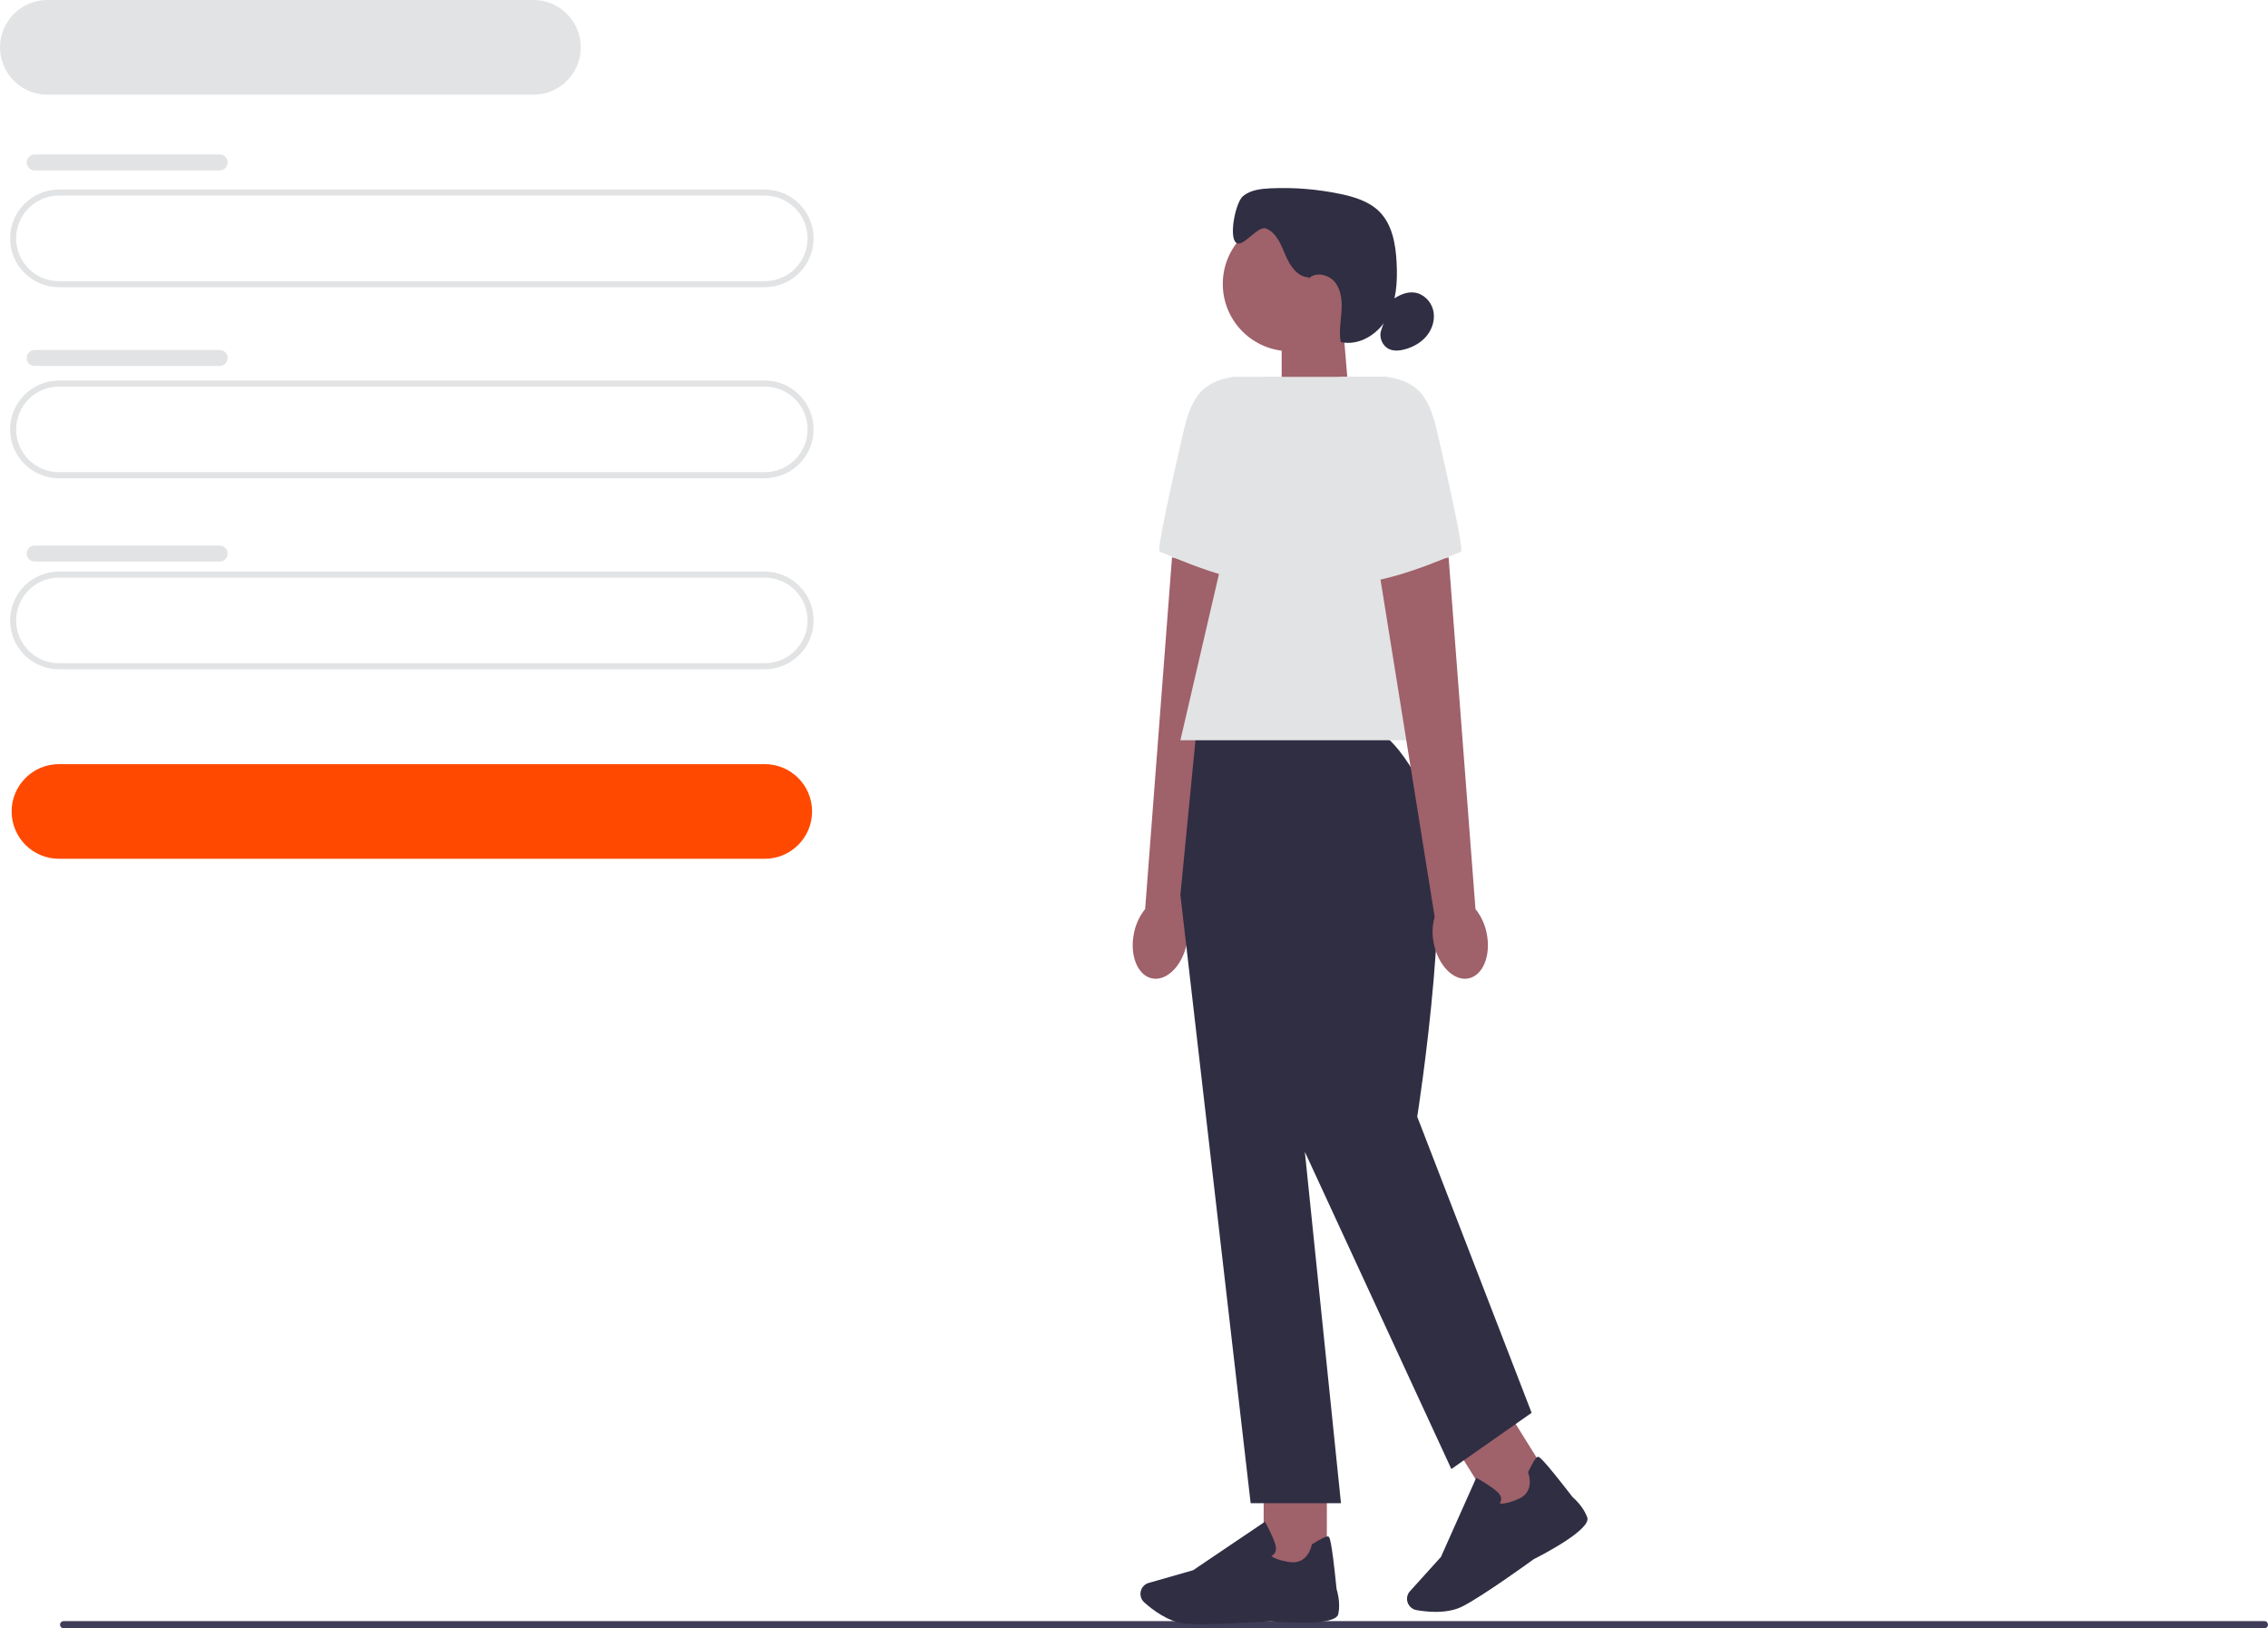 <svg xmlns="http://www.w3.org/2000/svg" width="751.57" height="539.42" viewBox="0 0 751.57 539.42" xmlns:xlink="http://www.w3.org/1999/xlink" role="img" artist="Katerina Limpitsouni" source="https://undraw.co/"><path d="m19.9,538.23c0,.66.53,1.19,1.19,1.19h729.29c.66,0,1.19-.53,1.19-1.19s-.53-1.19-1.19-1.19H21.09c-.66,0-1.19.53-1.19,1.19Z" fill="#3f3d58"/><path d="m253.43,95.15H19.53c-8.92,0-16.18-7.26-16.18-16.18s7.26-16.18,16.18-16.18h233.9c8.92,0,16.18,7.26,16.18,16.18s-7.26,16.18-16.18,16.18ZM19.53,64.79c-7.82,0-14.18,6.36-14.18,14.18s6.36,14.18,14.18,14.18h233.9c7.82,0,14.18-6.36,14.18-14.18s-6.36-14.18-14.18-14.18H19.53Z" fill="#e2e3e4"/><path d="m253.43,284.5H19.53c-8.65,0-15.68-7.03-15.68-15.68s7.03-15.68,15.68-15.68h233.9c8.65,0,15.68,7.03,15.68,15.68s-7.03,15.68-15.68,15.68Z" fill="#FF4900"/><path d="m176.78,31.36H15.68C7.03,31.36,0,24.33,0,15.68S7.03,0,15.68,0h161.1c8.65,0,15.68,7.03,15.68,15.68s-7.03,15.68-15.68,15.68Z" fill="#e2e3e4"/><path d="m253.43,158.43H19.53c-8.92,0-16.18-7.26-16.18-16.18s7.26-16.18,16.18-16.18h233.9c8.92,0,16.18,7.26,16.18,16.18s-7.26,16.18-16.18,16.18Zm-233.9-30.36c-7.82,0-14.18,6.36-14.18,14.18s6.36,14.18,14.18,14.18h233.9c7.82,0,14.18-6.36,14.18-14.18s-6.36-14.18-14.18-14.18H19.53Z" fill="#e2e3e4"/><path d="m253.43,221.72H19.53c-8.92,0-16.18-7.26-16.18-16.18s7.26-16.18,16.18-16.18h233.9c8.92,0,16.18,7.26,16.18,16.18s-7.26,16.18-16.18,16.18Zm-233.9-30.36c-7.82,0-14.18,6.36-14.18,14.18s6.36,14.18,14.18,14.18h233.9c7.82,0,14.18-6.36,14.18-14.18s-6.36-14.18-14.18-14.18H19.53Z" fill="#e2e3e4"/><path d="m11.49,51.17h61.3c1.46,0,2.65,1.18,2.65,2.65h0c0,1.46-1.19,2.65-2.65,2.65H11.49c-1.46,0-2.65-1.18-2.65-2.65h0c0-1.46,1.19-2.65,2.65-2.65Z" fill="#e2e3e4"/><path d="m11.49,115.95h61.3c1.46,0,2.65,1.18,2.65,2.64h0c0,1.46-1.19,2.65-2.65,2.65H11.49c-1.46,0-2.65-1.18-2.65-2.64h0c0-1.46,1.19-2.65,2.65-2.65Z" fill="#e2e3e4"/><path d="m11.49,180.74h61.3c1.46,0,2.65,1.18,2.65,2.65h0c0,1.46-1.19,2.64-2.65,2.64H11.49c-1.46,0-2.65-1.18-2.65-2.65h0c0-1.46,1.19-2.64,2.65-2.64Z" fill="#e2e3e4"/><g><polygon points="447.08 132.26 424.72 139.62 424.72 107.43 445.01 107.43 447.08 132.26" fill="#9f616a"/><circle cx="427.49" cy="94.06" r="22.28" fill="#9f616a"/><path d="m433.61,91.85c-3.73-.11-6.18-3.88-7.63-7.32s-2.94-7.39-6.4-8.81c-2.83-1.16-7.82,6.69-10.05,4.6-2.33-2.18-.06-13.37,2.41-15.38,2.47-2.01,5.85-2.4,9.03-2.55,7.76-.36,15.57.27,23.18,1.86,4.71.98,9.55,2.46,12.95,5.86,4.3,4.32,5.4,10.83,5.71,16.92.32,6.23-.04,12.75-3.07,18.2s-9.37,9.47-15.45,8.08c-.61-3.3.01-6.69.25-10.05.23-3.35-.01-6.97-2.06-9.64-2.04-2.67-6.42-3.73-8.8-1.36" fill="#2f2e43"/><path d="m461.02,99.57c2.23-1.63,4.9-3,7.64-2.66,2.96.36,5.47,2.8,6.23,5.69s-.09,6.07-1.93,8.43c-1.83,2.36-4.56,3.92-7.44,4.7-1.67.45-3.5.64-5.09-.04-2.34-1.01-3.61-4-2.69-6.38" fill="#2f2e43"/><g><path id="uuid-00bc58e7-734f-4d7c-a085-03c0cd267642-767" d="m375.76,309.2c-1.49,7.32,1.24,14.01,6.08,14.94s9.97-4.26,11.45-11.58c.63-2.92.53-5.94-.29-8.82l18.43-114.75-23.05-4.34-8.9,116.5c-1.89,2.36-3.16,5.12-3.72,8.06h0Z" fill="#9f616a"/><path d="m424.48,124.85h-15.73c-11.12,1.69-14.14,7.62-16.67,18.58-3.86,16.72-8.79,38.98-7.81,39.31,1.57.52,28.35,13.12,42,10.24l-1.79-68.13h0Z" fill="#e2e3e4"/></g><rect x="418.75" y="490.36" width="20.94" height="29.71" fill="#9f616a"/><path d="m398.36,538.05c-2.2,0-4.16-.05-5.64-.19-5.56-.51-10.87-4.62-13.54-7.02-1.2-1.08-1.58-2.8-.96-4.28h0c.45-1.06,1.34-1.86,2.45-2.17l14.7-4.2,23.8-16.06.27.48c.1.18,2.44,4.39,3.22,7.23.3,1.08.22,1.98-.23,2.68-.31.48-.75.76-1.1.92.43.45,1.78,1.37,5.94,2.03,6.07.96,7.35-5.33,7.4-5.59l.04-.21.18-.12c2.89-1.86,4.67-2.71,5.28-2.53.38.11,1.02.31,2.75,17.44.17.54,1.38,4.48.56,8.25-.89,4.1-18.81,2.69-22.4,2.37-.1.01-13.52.97-22.71.97h0Z" fill="#2f2e43"/><rect x="487.82" y="470.31" width="20.94" height="29.71" transform="translate(-181.25 337.18) rotate(-31.95)" fill="#9f616a"/><path d="m475.72,533.98c-2.46,0-4.72-.3-6.33-.58-1.58-.28-2.82-1.54-3.08-3.12h0c-.18-1.14.15-2.29.93-3.14l10.25-11.34,11.7-26.22.48.26c.18.1,4.39,2.43,6.56,4.43.83.76,1.24,1.57,1.22,2.4-.01.58-.23,1.04-.45,1.37.6.16,2.23.22,6.11-1.42,5.66-2.39,3.42-8.41,3.32-8.66l-.08-.2.09-.19c1.47-3.11,2.52-4.77,3.14-4.94.39-.11,1.03-.28,11.56,13.35.43.36,3.54,3.07,4.84,6.7,1.41,3.95-14.54,12.24-17.75,13.86-.1.08-16.79,12.21-23.65,15.66-2.72,1.37-5.94,1.79-8.87,1.79h0Z" fill="#2f2e43"/><path d="m455.11,241.91h-58.63l-5.32,54.54,23.28,201.52h29.93l-11.97-116.39,48.55,105.08,26.6-18.62-37.91-98.1s13.54-85.46,2.9-106.75c-10.64-21.28-17.43-21.28-17.43-21.28h0Z" fill="#2f2e43"/><polygon points="484.28 245.23 391.16 245.23 419.1 124.85 459.67 124.85 484.28 245.23" fill="#e2e3e4"/><path id="uuid-ece83039-1aa0-468e-a846-e0cb6ecd6032-768" d="m492.66,309.2c1.49,7.32-1.24,14.01-6.08,14.94s-9.97-4.26-11.45-11.58c-.63-2.92-.53-5.94.29-8.82l-18.43-114.75,23.05-4.34,8.9,116.5c1.89,2.36,3.16,5.12,3.72,8.06h0Z" fill="#9f616a"/><path d="m443.94,124.85h15.73c11.12,1.69,14.14,7.62,16.67,18.58,3.86,16.72,8.79,38.98,7.81,39.31-1.57.52-28.35,13.12-42,10.24l1.79-68.13h0Z" fill="#e2e3e4"/></g></svg>